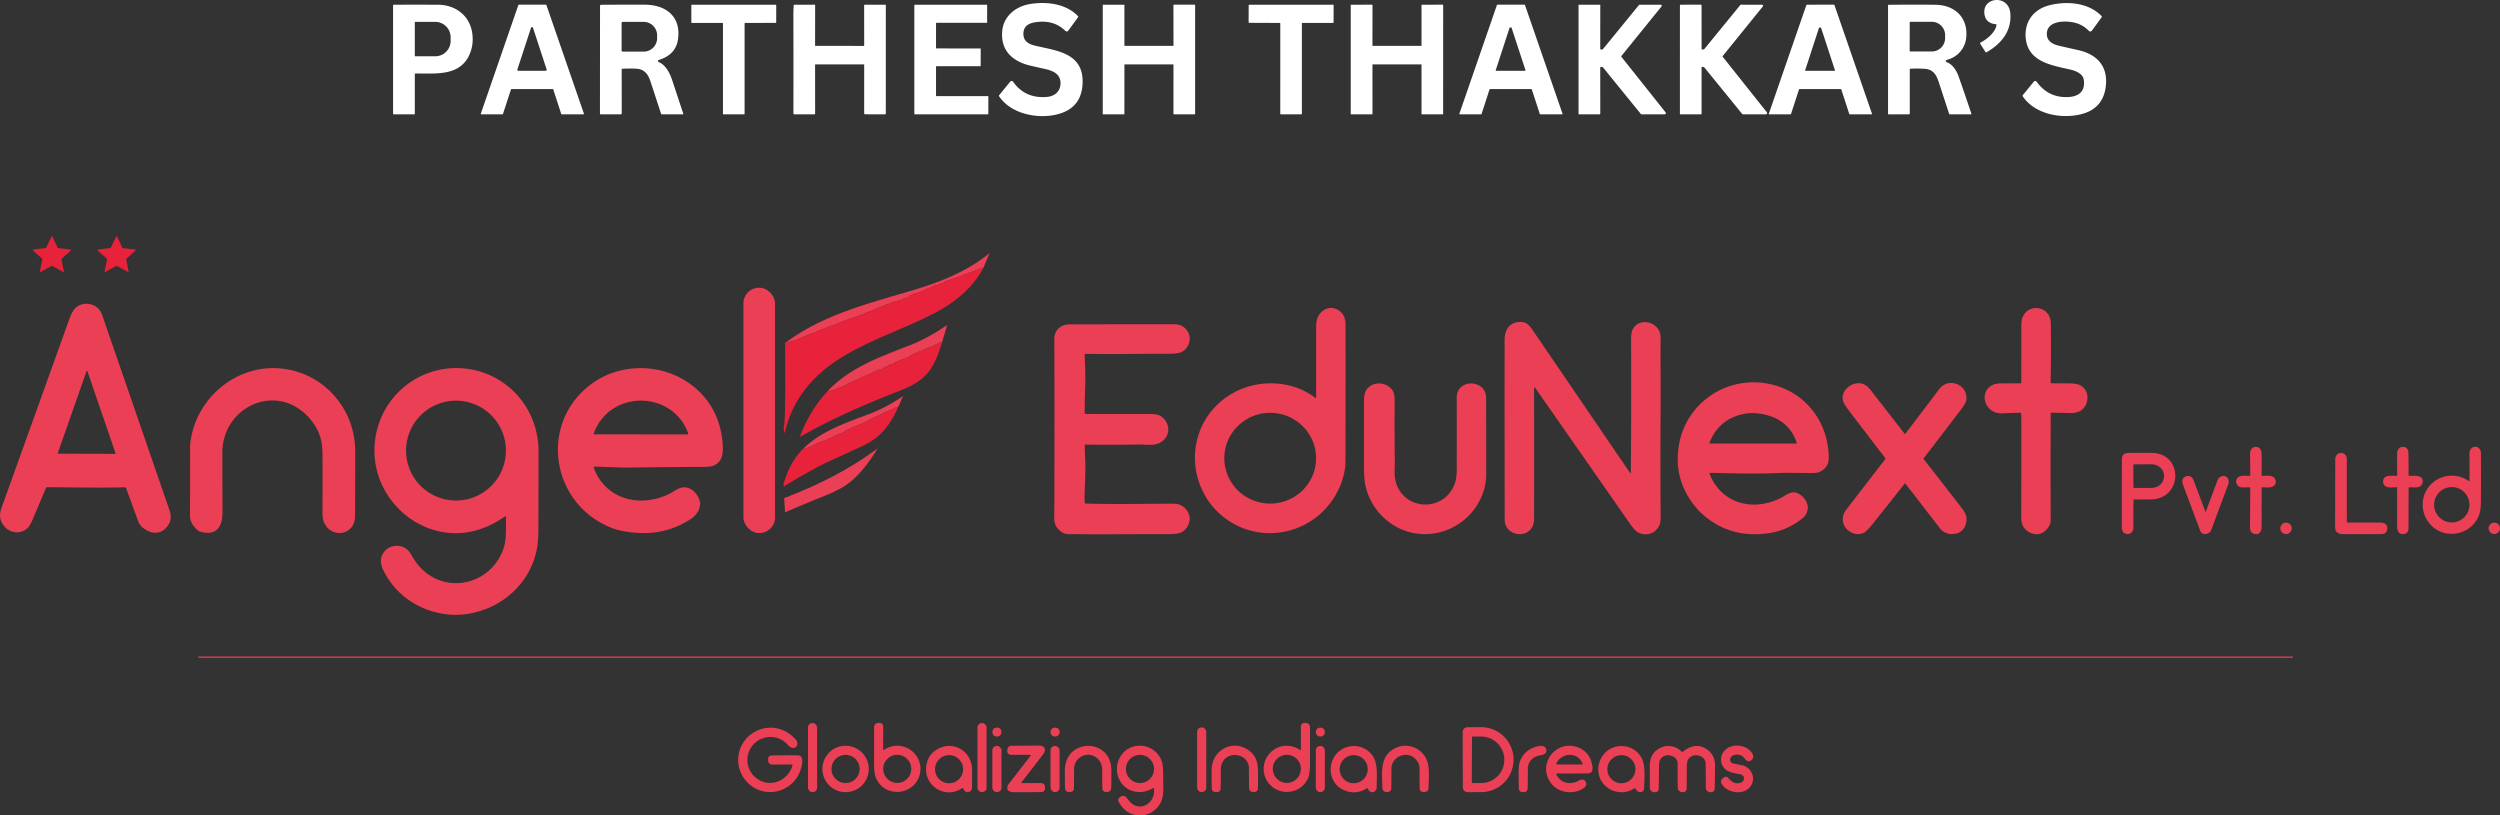 <svg xmlns="http://www.w3.org/2000/svg" width="2325.664" height="758.553" viewBox="0 0 2325.664 758.553">
  <rect x="0" y="0" width="2325.664" height="758.553" fill="#333333" stroke="none"/>
  <g id="ass_light" transform="translate(-83.366 -46.11)">
    <path id="Path_699" data-name="Path 699" d="M1940.17,68.66q-10.5-.945-10.87-11.13c-.53-14.44,22.72-16.3,24.19.88,1.43,16.57-8.38,28.5-22.1,36.31a.769.769,0,0,1-1.03-.26l-4.88-7.69a.718.718,0,0,1,.28-1.03c5.9-3.09,13.89-9.39,14.89-16.47A.473.473,0,0,0,1940.17,68.66Z" fill="#fff"/>
    <path id="Path_700" data-name="Path 700" d="M1086.19,62.22l-9.09,12.45a1.718,1.718,0,0,1-2.59.22q-9.63-9.435-23.76-8.54c-7.55.48-15.25,2.18-15.35,11.13-.08,6.76,4.69,9.64,10.64,11.07,19.25,4.65,44.42,6.34,44.45,33.2q.03,24.015-22.19,30.36c-18.21,5.21-44.21.51-55.47-16.37a.961.961,0,0,1,.05-1.13l10.27-12.54a1.681,1.681,0,0,1,2.67.09q11.145,15.72,31.18,14.15c8.02-.63,13.67-5.84,12.86-14.33-.72-7.53-7.78-10.26-14.13-11.66q-6.975-1.53-13.93-3.17c-16.2-3.82-27.54-13.69-26.15-31.66,1.12-14.52,12.71-23.7,26.85-25.79,15.01-2.22,32.58-.12,43.61,11.36A.9.9,0,0,1,1086.19,62.22Z" fill="#fff"/>
    <path id="Path_701" data-name="Path 701" d="M1967.92,82.29c-1.8-15.4,6.81-27.37,21.59-31.19,16.21-4.18,36.51-2.83,48.86,9.95a.893.893,0,0,1,.07,1.15l-9.09,12.45a1.821,1.821,0,0,1-2.79.18,27.134,27.134,0,0,0-14.79-7.96c-8.3-1.62-24.4-1.31-24.31,10.99.05,6.2,5.04,9.31,10.83,10.68q9.09,2.145,18.2,4.15c17.46,3.81,28,14.91,25.85,33.57q-2.4,20.775-22.59,26c-18.48,4.78-43.2.3-54.61-16.39a1.156,1.156,0,0,1,.06-1.37l10.18-12.43a1.671,1.671,0,0,1,2.66.09q9.69,13.575,25.75,14.25c11.15.46,20-3.43,17.99-16.42-.75-4.87-6.78-7.81-11.73-8.98C1992.78,106.93,1970.48,104.13,1967.92,82.29Z" fill="#fff"/>
    <path id="Path_702" data-name="Path 702" d="M469.24,115.01v36.97a.469.469,0,0,1-.47.47l-19.08-.01a.577.577,0,0,1-.65-.65L449.03,51a.43.43,0,0,1,.49-.49q20.475-.06,40.98,0c17.67.06,31.33,11.21,32.49,29.48a34.96,34.96,0,0,1-3.78,18.78c-9.76,18.7-32.31,15.43-49.47,15.73A.456.456,0,0,0,469.24,115.01Zm0-48.19v31.3a.354.354,0,0,0,.35.35h18.43a14.311,14.311,0,0,0,14.56-14.04V80.51a14.311,14.311,0,0,0-14.56-14.04H469.59A.354.354,0,0,0,469.24,66.82Z" fill="#fff"/>
    <path id="Path_703" data-name="Path 703" d="M558.72,129.26l-7.46,22.89a.442.442,0,0,1-.42.3H531.07a.442.442,0,0,1-.42-.58L565.58,50.78a.438.438,0,0,1,.41-.3h25.25a.439.439,0,0,1,.41.3l34.92,101.08a.437.437,0,0,1-.42.58l-20.27.01a.442.442,0,0,1-.42-.3l-7.44-22.89a.442.442,0,0,0-.42-.3H559.14A.442.442,0,0,0,558.72,129.26Zm5.97-18.59a1,1,0,0,0,.95,1.31h25.28a1,1,0,0,0,.95-1.31L579.23,72.02a1,1,0,0,0-1.9,0Z" fill="#fff"/>
    <path id="Path_704" data-name="Path 704" d="M661.69,110.62l.05,40.92a.913.913,0,0,1-.91.91l-18.6.03a.755.755,0,0,1-.75-.75l.07-99.96a1.064,1.064,0,0,1,1.2-1.21q19.7-.135,40.25-.1c19.86.04,34.01,11,31.12,32.01q-1.965,14.25-17.06,19.13-3.315,1.08-.18,2.59c5.97,2.86,9.62,9.87,11.85,16.64q5.145,15.615,10.31,31.12a.379.379,0,0,1-.36.5H699.02a.729.729,0,0,1-.69-.51q-4.935-15.165-9.95-30.38c-2.03-6.15-5.45-11.15-12.9-11.52a125.355,125.355,0,0,0-13.29.05A.476.476,0,0,0,661.69,110.62Zm-.07-43.2V93.18a.96.96,0,0,0,.96.96h19.27a12.55,12.55,0,0,0,12.81-12.27V78.73a12.55,12.55,0,0,0-12.81-12.27H662.58A.96.96,0,0,0,661.62,67.42Z" fill="#fff"/>
    <path id="Path_705" data-name="Path 705" d="M755.45,67.45l-28.51-.02a.448.448,0,0,1-.45-.45l.01-16.03a.448.448,0,0,1,.45-.45l78.07-.01a.448.448,0,0,1,.45.45l-.02,16a.448.448,0,0,1-.45.45l-28.51.06a.448.448,0,0,0-.45.45l-.01,84.09a.448.448,0,0,1-.45.45l-19.23.01a.448.448,0,0,1-.45-.45V67.9A.448.448,0,0,0,755.45,67.45Z" fill="#fff"/>
    <path id="Path_706" data-name="Path 706" d="M886.77,105.99l-44.73.03a.425.425,0,0,0-.42.43l.02,45.33a.59.59,0,0,1-.67.67l-18.7.02a.824.824,0,0,1-.82-.82q.09-45.135-.03-90.4c-.01-3.41.09-6.81.31-10.22a.488.488,0,0,1,.54-.5l18.92-.05a.467.467,0,0,1,.47.46l-.05,37.46a.4.4,0,0,0,.41.4l44.97.01a.3.3,0,0,0,.3-.3L887.25,51a.5.5,0,0,1,.5-.5H906.8a.615.615,0,0,1,.62.61l-.03,100.68a.672.672,0,0,1-.68.67l-18.53-.02a.915.915,0,0,1-.91-.92l.02-45A.464.464,0,0,0,886.77,105.99Z" fill="#fff"/>
    <path id="Path_707" data-name="Path 707" d="M954.12,108.16v26.89a.465.465,0,0,0,.46.46l47.77.03a.465.465,0,0,1,.46.46l-.03,16.02a.465.465,0,0,1-.46.46l-67.92-.03a.465.465,0,0,1-.46-.46V50.96a.465.465,0,0,1,.46-.46l66.82-.01a.465.465,0,0,1,.46.46l-.01,15.93a.465.465,0,0,1-.46.46l-46.62-.03a.465.465,0,0,0-.46.46l-.01,22.93a.465.465,0,0,0,.46.46l40.65.03a.465.465,0,0,1,.46.46l-.05,15.61a.465.465,0,0,1-.46.46l-40.6-.02A.465.465,0,0,0,954.12,108.16Z" fill="#fff"/>
    <path id="Path_708" data-name="Path 708" d="M1174.59,106l-44.8.02a.423.423,0,0,0-.42.42l-.02,45.58a.422.422,0,0,1-.42.42l-19.28.01a.423.423,0,0,1-.42-.42V50.91a.423.423,0,0,1,.42-.42h19.29a.423.423,0,0,1,.42.42V88.38a.423.423,0,0,0,.42.42h44.83a.423.423,0,0,0,.42-.42l-.06-37.48a.423.423,0,0,1,.42-.42h19.34a.423.423,0,0,1,.42.42V152.03a.423.423,0,0,1-.42.42l-19.31-.01a.423.423,0,0,1-.42-.42l.01-45.6A.423.423,0,0,0,1174.59,106Z" fill="#fff"/>
    <path id="Path_709" data-name="Path 709" d="M1294.47,67.99l.01,83.91a.555.555,0,0,1-.55.55l-19.02.01a.555.555,0,0,1-.55-.55l.02-83.91a.542.542,0,0,0-.55-.55l-28.38-.12a.555.555,0,0,1-.55-.55l.07-15.71a.542.542,0,0,1,.55-.55l77.91-.04a.555.555,0,0,1,.55.55l-.03,15.85a.555.555,0,0,1-.55.55l-28.38.01A.555.555,0,0,0,1294.47,67.99Z" fill="#fff"/>
    <path id="Path_710" data-name="Path 710" d="M1405.42,106.02l-44.97-.02a.333.333,0,0,0-.33.33l.01,45.78a.333.333,0,0,1-.33.33l-19.56.01a.333.333,0,0,1-.33-.33V50.82a.333.333,0,0,1,.33-.33l19.57-.01a.333.333,0,0,1,.33.33l-.03,37.66a.333.333,0,0,0,.33.33h44.98a.333.333,0,0,0,.33-.33V50.82a.333.333,0,0,1,.33-.33l19.48-.01a.333.333,0,0,1,.33.33l-.02,101.3a.333.333,0,0,1-.33.33l-19.46.02a.333.333,0,0,1-.33-.33V106.35A.333.333,0,0,0,1405.42,106.02Z" fill="#fff"/>
    <path id="Path_711" data-name="Path 711" d="M1507.99,128.96l-38.59-.01a.363.363,0,0,0-.34.25l-7.47,23a.363.363,0,0,1-.34.25l-19.96-.01a.363.363,0,0,1-.34-.48l34.98-101.24a.358.358,0,0,1,.34-.24l25.35-.01a.358.358,0,0,1,.34.24l34.99,101.25a.365.365,0,0,1-.35.48l-20.44.01a.363.363,0,0,1-.34-.25l-7.49-22.99A.363.363,0,0,0,1507.99,128.96Zm-5.82-16.98a.349.349,0,0,0,.33-.46l-13-39.67a.347.347,0,0,0-.37-.24l-1.18.13a.331.331,0,0,0-.3.24l-12.9,39.55a.349.349,0,0,0,.33.46Z" fill="#fff"/>
    <path id="Path_712" data-name="Path 712" d="M1572.02,109.01l.02,42.75a.674.674,0,0,1-.68.68l-19.09.01a.427.427,0,0,1-.43-.43V50.72a.226.226,0,0,1,.23-.23h19.64a.3.3,0,0,1,.34.34l-.04,40.64a.563.563,0,0,0,.4.58,1.812,1.812,0,0,0,2.24-.4q16.68-20.415,33.17-40.61a1.485,1.485,0,0,1,1.16-.55h19.21a1.017,1.017,0,0,1,.79,1.66l-37.2,45.95a.754.754,0,0,0,0,.96l41.06,51.63a1.083,1.083,0,0,1-.85,1.76h-21.48a.954.954,0,0,1-.74-.35q-17.415-21.405-34.89-42.89a2.155,2.155,0,0,0-2.39-.77A.512.512,0,0,0,1572.02,109.01Z" fill="#fff"/>
    <path id="Path_713" data-name="Path 713" d="M1666.51,92.04a2.327,2.327,0,0,0,2.88-.97q16.425-20.115,32.72-40.06a1.418,1.418,0,0,1,1.12-.53l19.21.01a1.024,1.024,0,0,1,.79,1.67l-37.14,45.89a.857.857,0,0,0,0,1.07l40.94,51.46a1.154,1.154,0,0,1-.9,1.87l-21.28-.01a1.134,1.134,0,0,1-.89-.42q-17.265-21.255-34.69-42.66a2.11,2.11,0,0,0-2.47-.92.58.58,0,0,0-.51.63v42.76a.544.544,0,0,1-.62.61l-18.88.01a.583.583,0,0,1-.66-.66l.01-100.74a.5.5,0,0,1,.56-.56l19.05-.02a.525.525,0,0,1,.52.53l.03,40.74A.3.3,0,0,0,1666.51,92.04Z" fill="#fff"/>
    <path id="Path_714" data-name="Path 714" d="M1795.83,128.96h-38.49a.411.411,0,0,0-.4.29l-7.46,22.91a.411.411,0,0,1-.4.29h-19.83a.423.423,0,0,1-.4-.56l34.94-101.12a.421.421,0,0,1,.4-.28l25.27-.02a.421.421,0,0,1,.4.28l34.94,101.13a.423.423,0,0,1-.4.56l-20.3.02a.411.411,0,0,1-.4-.29l-7.48-22.92A.408.408,0,0,0,1795.83,128.96Zm-5.47-17.45q-6.33-19.515-12.76-38.99a1.225,1.225,0,0,0-.55-.74,1.312,1.312,0,0,0-.96-.09.847.847,0,0,0-.66.59l-12.78,39.21a.379.379,0,0,0,.36.5l27.01-.02A.351.351,0,0,0,1790.36,111.51Z" fill="#fff"/>
    <path id="Path_715" data-name="Path 715" d="M1859.95,110.71l.01,41.07a.666.666,0,0,1-.66.66l-19.07.02a.424.424,0,0,1-.48-.48V51.03a.4.4,0,0,1,.45-.46q28.83-.27,44.01,0c18.33.33,30.33,12.64,28.21,31.12a23.517,23.517,0,0,1-16.89,19.78q-4.14,1.245-.2,2.95c4.99,2.16,8.33,7.81,10.28,13.38q5.94,16.935,11.7,34.21a.329.329,0,0,1-.31.44h-19.74a.75.75,0,0,1-.71-.52q-4.785-14.685-9.63-29.42c-2.05-6.23-4.82-11.53-12.17-12.29a94.079,94.079,0,0,0-14.21-.14A.558.558,0,0,0,1859.95,110.71Zm-.04-43.7-.04,26.3a.649.649,0,0,0,.65.65l19.63.04a12.4,12.4,0,0,0,12.68-12.1V78.54a12.4,12.4,0,0,0-12.64-12.14l-19.63-.04A.655.655,0,0,0,1859.91,67.01Z" fill="#fff"/>
    <path id="Path_716" data-name="Path 716" d="M182.86,286.89,174.12,279a.4.4,0,0,1,.22-.69l11.8-1.49a.376.376,0,0,0,.31-.23l5.07-10.58a.406.406,0,0,1,.73.01l4.96,10.6a.4.4,0,0,0,.31.23l11.8,1.45a.407.407,0,0,1,.22.7l-8.69,7.93a.394.394,0,0,0-.13.37l2.29,11.38a.394.394,0,0,1-.58.43L192,293.48a.424.424,0,0,0-.38,0l-10.41,5.67a.406.406,0,0,1-.59-.43l2.36-11.46A.374.374,0,0,0,182.86,286.89Z" fill="#e7223a"/>
    <path id="Path_717" data-name="Path 717" d="M122.68,286.9l-8.74-7.88a.394.394,0,0,1,.21-.69l11.83-1.53a.376.376,0,0,0,.31-.23l5.02-10.54a.4.4,0,0,1,.72,0l4.99,10.6a.4.4,0,0,0,.31.23l11.81,1.44a.409.409,0,0,1,.22.7l-8.72,7.94a.394.394,0,0,0-.13.37l2.31,11.43a.4.4,0,0,1-.58.43l-10.39-5.7a.4.4,0,0,0-.38-.01l-10.46,5.69a.4.4,0,0,1-.58-.43l2.37-11.45A.374.374,0,0,0,122.68,286.9Z" fill="#e7223a"/>
    <path id="Path_718" data-name="Path 718" d="M998.4,294.9q-8.325,2.955-15.85,6a9.764,9.764,0,0,0-2.44.83,18.842,18.842,0,0,1-4.82,2.02c-2.3.65-3.95,1.17-4.96,1.58-2.95,1.17-6.49,1.88-7.93,3.03a6.661,6.661,0,0,1-.82.57,4.916,4.916,0,0,1-2.31.71,1.709,1.709,0,0,0-.96.35,6.039,6.039,0,0,1-2.79,1.19,5.059,5.059,0,0,0-.87.23,12.77,12.77,0,0,1-2.44.65,2.16,2.16,0,0,0-.79.3,19.628,19.628,0,0,1-5.87,2.44c-1.25.29-1.98,1.46-3.34,1.84a40.822,40.822,0,0,0-5.08,1.8,18.825,18.825,0,0,1-2.91.83,7.853,7.853,0,0,0-2.93,1.37,1.194,1.194,0,0,1-.79.24,1.26,1.26,0,0,0-1.45.92.938.938,0,0,1-.67.69l-4.39,1.35a.5.5,0,0,0-.38.44.425.425,0,0,1-.35.39q-5.385,1.365-10.66,3.06a14.378,14.378,0,0,0-1.63.69c-1.29.63-3.05,1.01-4.19,1.5-2.53,1.11-5.11,2.11-7.73,3.02a2.191,2.191,0,0,0-.77.47,2.122,2.122,0,0,1-.77.5q-2.79.93-5.46,2.1a4.453,4.453,0,0,1-1.33.3c-1.17.12-2.2,1.1-2.99,1.41-2.31.94-4.66,1.82-7.03,2.63a16.3,16.3,0,0,0-1.82.81c-1.53.74-3.46.84-4.77,1.36q-9.24,3.675-18.56,7.15-6.18,2.31-12.23,4.94c-.98.43-2.21.88-3.7,1.37-3.11,1.01-6.41,2.58-9.15,3.62s-5.29,2.41-8.09,3.21q-3.465.99-6.9,2.13a.485.485,0,0,0-.36.5v.35a.529.529,0,0,1-.61.61,1.054,1.054,0,0,1-.75-.45v-.74c35.12-26.54,78.34-36.96,119.74-49.38,25.43-7.63,49.58-17.42,69.55-33.59q.945-.765.48.36Z" fill="#ea3f54"/>
    <path id="Path_719" data-name="Path 719" d="M998.4,294.9c-10.1,19.28-26.88,32.7-45.73,42.52-49.59,25.84-111.76,37.78-134.82,96.61a84.849,84.849,0,0,0-4.34,14.99,8.594,8.594,0,0,1-.94-5.52c.43-2.98.64-4.5.65-4.56.85-20.35.56-41.53.54-72.99a1.054,1.054,0,0,0,.75.45.529.529,0,0,0,.61-.61v-.35a.485.485,0,0,1,.36-.5q3.435-1.14,6.9-2.13c2.8-.8,5.34-2.17,8.09-3.21s6.04-2.61,9.15-3.62c1.49-.49,2.72-.94,3.7-1.37q6.045-2.625,12.23-4.94,9.315-3.465,18.56-7.15c1.31-.52,3.24-.62,4.77-1.36a16.3,16.3,0,0,1,1.82-.81c2.37-.81,4.72-1.69,7.03-2.63.79-.31,1.82-1.29,2.99-1.41a4.453,4.453,0,0,0,1.33-.3q2.67-1.17,5.46-2.1a2.122,2.122,0,0,0,.77-.5,2.191,2.191,0,0,1,.77-.47c2.62-.91,5.2-1.91,7.73-3.02,1.14-.49,2.9-.87,4.19-1.5a14.378,14.378,0,0,1,1.63-.69q5.28-1.7,10.66-3.06a.425.425,0,0,0,.35-.39.5.5,0,0,1,.38-.44l4.39-1.35a.938.938,0,0,0,.67-.69,1.26,1.26,0,0,1,1.45-.92,1.194,1.194,0,0,0,.79-.24,7.853,7.853,0,0,1,2.93-1.37,18.825,18.825,0,0,0,2.91-.83,40.822,40.822,0,0,1,5.08-1.8c1.36-.38,2.09-1.55,3.34-1.84a19.628,19.628,0,0,0,5.87-2.44,2.16,2.16,0,0,1,.79-.3,12.77,12.77,0,0,0,2.44-.65,5.059,5.059,0,0,1,.87-.23,6.039,6.039,0,0,0,2.79-1.19,1.709,1.709,0,0,1,.96-.35,4.916,4.916,0,0,0,2.31-.71,6.661,6.661,0,0,0,.82-.57c1.44-1.15,4.98-1.86,7.93-3.03,1.01-.41,2.66-.93,4.96-1.58a18.842,18.842,0,0,0,4.82-2.02,9.764,9.764,0,0,1,2.44-.83Q990.08,297.855,998.4,294.9Z" fill="#e7223a"/>
    <rect id="Rectangle_12983" data-name="Rectangle 12983" width="29.42" height="228.16" rx="14.42" transform="translate(774.94 313.79)" fill="#ea3f54"/>
    <path id="Path_724" data-name="Path 724" d="M240.8,533.09q-3.72,6.7-10.05,8.33a14.6,14.6,0,0,1-6.98-.25q-9.42-3.375-11.98-10.46-5.475-15.12-11.17-30.57a1.082,1.082,0,0,0-1.07-.72c-24.08.61-48.26.03-72.3-.1a1.184,1.184,0,0,0-1.11.73q-6.225,14.64-12.36,29.27-2.535,6.06-4.8,8.08c-8.5,7.59-20.5,3.43-24.49-6.39-2.3-5.67-.72-9.65,1.6-16.11q30.735-85.515,61.44-171.07,2.745-7.62,5.31-10.42c7.24-7.9,21.57-5.77,25.44,5.42q31.515,91.215,62.93,182.46A15.473,15.473,0,0,1,240.8,533.09ZM137.1,467.7a.325.325,0,0,0,.31.44l53.18.19a.328.328,0,0,0,.31-.44l-26.32-76.71a.33.33,0,0,0-.62,0Z" fill="#ea3f54"/>
    <path id="Path_725" data-name="Path 725" d="M1331.16,495.45c-19.15,50.45-83.46,63.23-119.53,22.14-28.25-34.29-19.96-85.26,20.2-106.62,23.27-12.38,53.99-11.06,75.23,5.34a.4.4,0,0,0,.64-.31q.045-32.61.02-65.36c-.01-3.98.44-7.01,1.33-9.08,3.5-8.09,12.78-12,20.42-6.21q5.625,4.275,5.63,12.65.09,64.245-.09,128.5Q1334.995,483.91,1331.16,495.45Zm-23.52-22.41c.37-23.3-18.43-42.49-42-42.865s-42.96,18.225-43.32,41.525,18.43,42.49,42,42.865S1307.28,496.34,1307.64,473.04Z" fill="#ea3f54"/>
    <path id="Path_726" data-name="Path 726" d="M1963.5,430.47a.4.4,0,0,0-.41-.39q-8.2.135-16.33.53-9.66.465-14.48-6.49c-5.35-7.72-2.37-17.86,6.76-20.67a30.759,30.759,0,0,1,8-.7q8.025,0,15.95-.07a.726.726,0,0,0,.72-.73q-.015-26.115-.01-52.08c-.01-3.97.44-6.99,1.35-9.04,5.85-13.23,25.96-9.78,26.14,5.92q.315,27.495-.2,54.79a1.112,1.112,0,0,0,1.11,1.13q8,.03,15.76.08,7.065.045,10.23,1.55c7.02,3.31,8.89,11.58,5.65,18.3q-3.945,8.145-14.68,7.78-8.58-.285-17.27-.3a.713.713,0,0,0-.71.71q-.225,49.59-.01,99.21.015,4.14-3.5,8.35c-3.97,4.77-9.48,5.88-15.21,3.45q-8.73-3.7-8.71-14.3.1-44.625.08-89.25C1963.73,435.62,1963.65,433.02,1963.5,430.47Z" fill="#ea3f54"/>
    <path id="Path_729" data-name="Path 729" d="M1600.21,486.31a.181.181,0,0,0,.27-.16q.525-62.19.22-124.28-.03-5.82,1.17-8.57c5.74-13.15,26.41-7.93,26.29,6.7-.18,22.16.16,44.33.01,66.49q-.345,49.71.03,99.42.045,5.685-.86,8.07c-3.35,8.84-13.34,11.75-21.04,6.79q-2.58-1.665-6.62-7.45Q1555.5,470,1511.48,406.9c-.69-.98-1.03-.87-1.03.33q.135,60.45.01,121.77c-.04,19.42-27.28,17.72-27.32.5q-.18-83.505-.1-167c.01-9.06,4.02-16.36,13.91-16.88,5.99-.32,8.67,2.41,12.08,7.4q45.27,66.345,90.51,132.69A1.935,1.935,0,0,0,1600.21,486.31Z" fill="#ea3f54"/>
    <path id="Path_730" data-name="Path 730" d="M1190.16,361.46q-1.035,9.18-7.97,12.29-3.39,1.515-13.1,1.48c-24.63-.1-49.28.56-73.91.07l-1.94-.04a.723.723,0,0,0-.84.85q.345,8.115.55,16.1c.32,12.25-.69,25.52-.5,38.29a.7.7,0,0,0,.7.68q30.06.135,60.26.06c6.26-.02,10.19,1,13.81,5.79,6.82,9.03,1.28,20.77-9.72,22.57-4.32.71-11.48-.05-16.34.04q-24.105.435-48.1.03a.573.573,0,0,0-.59.59q.135,6.42.4,12.83c.49,11.61-.27,23.12-.57,34.66a42.64,42.64,0,0,0,.27,6.16.584.584,0,0,0,.62.58c25.6.92,51.5.23,77.12.19,6.89-.01,10.58-.28,15.09,3.91a14.146,14.146,0,0,1,4.75,10.55q-1.275,9.135-8.04,12.3-3.345,1.56-12.44,1.56-29.16-.015-58.33.15c-10.6.07-22.88-.2-34.34-.13a12.43,12.43,0,0,1-6.25-2.15q-6.66-4.605-6.63-12.12.375-103.71,0-167c-.05-8.41,5.95-13.89,14.13-13.91q49.005-.075,98-.1A13.782,13.782,0,0,1,1190.16,361.46Z" fill="#ea3f54"/>
    <path id="Path_731" data-name="Path 731" d="M959.88,363.96A24.3,24.3,0,0,1,956,365.5a1.946,1.946,0,0,0-.64.49,1.357,1.357,0,0,1-.84.42,4.05,4.05,0,0,0-2.42,1.17,1.674,1.674,0,0,1-.77.45c-4.23,1.09-8.94,3.57-11.77,4.74q-4.32,1.8-8.58,3.72a1.6,1.6,0,0,0-.59.45c-1.07,1.27-2.08,1.23-3.45,1.99a1.489,1.489,0,0,1-.9.19,1.122,1.122,0,0,0-.95.41,1.4,1.4,0,0,1-.44.29,33.389,33.389,0,0,0-4.56,1.62c-1.03.56-2.08,1.07-3.16,1.53-1.43.62-2.6,1.98-4.7,2.01a1.743,1.743,0,0,0-.97.28,40.193,40.193,0,0,1-7.24,3.56.1.1,0,0,0-.04.15.289.289,0,0,1,.04.25.1.1,0,0,1-.07.08,31.866,31.866,0,0,0-9.35,3.79c-2.28,1.39-5.11,2.05-7.1,2.96q-5.475,2.505-10.91,5.11c-1.18.56-3.16.98-4.38,1.83a16.979,16.979,0,0,1-2.95,1.77q-3.78,1.44-7.51,2.99a1.509,1.509,0,0,0-.46.27,2.074,2.074,0,0,1-.38.33l-8.37,2.48c20.53-22.45,48.5-32.29,75.96-43.03a165.152,165.152,0,0,0,35.26-18.96c.53-.37.7-.25.51.37Z" fill="#ea3f54"/>
    <path id="Path_733" data-name="Path 733" d="M959.88,363.96q-4.455,15.81-10.44,24.95c-7.2,11.03-17.76,16.3-29.62,20.92-31.59,12.32-62.05,25.62-91.55,42.27-.57.32-.74.17-.51-.44,5.5-14.57,13.93-29.35,24.78-40.83l8.37-2.48a2.074,2.074,0,0,0,.38-.33,1.509,1.509,0,0,1,.46-.27q3.735-1.545,7.51-2.99a16.979,16.979,0,0,0,2.95-1.77c1.22-.85,3.2-1.27,4.38-1.83q5.445-2.6,10.91-5.11c1.99-.91,4.82-1.57,7.1-2.96a31.866,31.866,0,0,1,9.35-3.79.1.1,0,0,0,.07-.08.289.289,0,0,0-.04-.25.1.1,0,0,1,.04-.15,40.193,40.193,0,0,0,7.24-3.56,1.743,1.743,0,0,1,.97-.28c2.1-.03,3.27-1.39,4.7-2.01,1.08-.46,2.13-.97,3.16-1.53a33.389,33.389,0,0,1,4.56-1.62,1.4,1.4,0,0,0,.44-.29,1.122,1.122,0,0,1,.95-.41,1.489,1.489,0,0,0,.9-.19c1.37-.76,2.38-.72,3.45-1.99a1.6,1.6,0,0,1,.59-.45q4.26-1.92,8.58-3.72c2.83-1.17,7.54-3.65,11.77-4.74a1.674,1.674,0,0,0,.77-.45,4.05,4.05,0,0,1,2.42-1.17,1.357,1.357,0,0,0,.84-.42,1.946,1.946,0,0,1,.64-.49A24.3,24.3,0,0,0,959.88,363.96Z" fill="#e7223a"/>
    <path id="Path_737" data-name="Path 737" d="M371.14,435.04c-30.21-34.15-81.02-10.86-80.95,32.46q.045,26.625.18,53.24.045,8-1.35,11.87-4.575,12.8-20.51,7.76-8.475-6.5-8.42-14.86.165-32.265.12-64.51a52.04,52.04,0,0,1,1.16-8.72c7.26-37.3,41.6-65.62,79.71-63.64,41.43,2.15,72.69,36.17,72.74,77.36q.045,30.375-.2,60.75c-.13,17.35-22.33,20.99-28.97,4.97-.89-2.14-1.33-5.35-1.3-9.62q.165-26.37,0-52.71-.045-9.45-1.46-14.64A48.172,48.172,0,0,0,371.14,435.04Z" fill="#ea3f54"/>
    <path id="Path_738" data-name="Path 738" d="M584.32,477.78q-.015,28.005-.06,55.97-.015,14-.93,19.95c-5.23,34.5-33.35,59.8-67.84,63.9q-17.265,2.055-35.39-4.57-23.895-9.375-36.8-30.34c-5.06-8.23-8.68-16.19-1.92-23.99,6.15-7.11,18.68-6.32,23.57,1.84q4.185,6.96,6.05,9.42c21.87,28.85,64.18,23.01,78.99-9.09,5.24-11.33,3.84-22.09,4.08-34.08a.454.454,0,0,0-.71-.39q-4.8,3.24-9.57,5.9c-60.24,33.7-128.03-24.98-108.77-89.56a75.963,75.963,0,0,1,83.48-53.48c36.61,5.1,63.97,35.44,65.76,72.73Q584.425,465.38,584.32,477.78Zm-30.31-12.5a46.45,46.45,0,1,0-46.45,46.45A46.455,46.455,0,0,0,554.01,465.28Z" fill="#ea3f54"/>
    <path id="Path_739" data-name="Path 739" d="M734.69,513.6q.015,9.705-8.88,15.44A77.782,77.782,0,0,1,682.75,542q-17.64-.03-30.67-4.89c-55.83-22.06-67.79-96.15-19.67-132.97,27.54-21.08,67.52-20.71,95.12.73,16.9,13.14,26.42,31.82,28.04,53.38.62,8.33.61,17.06-8.25,20.91q-2.91,1.26-9.42,1.29-34.635.135-69.27.62c-10.18.15-21.64-.79-32.53-.77a.33.33,0,0,0-.32.25,1.592,1.592,0,0,0,.05.94c10.86,29.43,43.19,37.19,69.86,24.19,3.41-1.67,8.35-5.48,12.42-6.07C726.45,498.4,733.14,506.01,734.69,513.6Zm-97.52-67.91a20.048,20.048,0,0,0-1.39,3.82c-.1.43.07.65.51.65l86.17.05c.95,0,1.27-.45.94-1.35C709.37,410.46,654.38,408.28,637.17,445.69Z" fill="#ea3f54"/>
    <path id="Path_741" data-name="Path 741" d="M1765.1,517.17a13.034,13.034,0,0,1-4.87,11.01,64.027,64.027,0,0,1-33.26,14.17q-37.095,4.7-62.93-20.81-24.705-26.595-18.81-61.54c6.07-35.98,38.9-60.97,75.27-57.98,37.97,3.13,64.43,33.73,64.08,71.23-.06,5.49-3.94,10.06-8.82,11.99q-2.655,1.05-8.18.96-22.455-.39-29.96-.05c-20.02.89-40.09.35-60.12-.12q-1.755-.045-3.33.06a.563.563,0,0,0-.49.77c10.99,27.92,40.57,35.42,66.03,22.57,6.18-3.11,10.6-7.99,17.84-3.47A16.307,16.307,0,0,1,1765.1,517.17Zm-38.02-84.86q-11.565-3.06-21.17-1.18-23.22,4.53-32.13,26.47c-.3.73-.05,1.1.74,1.1l79.71.03c.55,0,.73-.26.56-.78Q1747.965,437.835,1727.08,432.31Z" fill="#ea3f54"/>
    <path id="Path_742" data-name="Path 742" d="M1904.25,542.21a19.935,19.935,0,0,1-7.79.59q-5.565-1.53-7.82-4.45-16.365-21.135-32.58-42.13c-.34-.45-.68-.45-1.03-.01q-14.64,18.57-29.44,37.15-5.5,6.9-8.47,8.39c-7.75,3.89-18.2-1.94-19.34-10.76a14.077,14.077,0,0,1,3.07-10.67q18-23.505,36.18-46.88a1.081,1.081,0,0,0,.01-1.33q-16.755-21.78-33.52-43.79-4.665-6.135-5.5-8.83c-3.5-11.5,11.79-21.52,21.58-14.59a29.6,29.6,0,0,1,5.05,5.46q15.2,19.53,30.32,38.98c.37.47.74.47,1.11-.01q15.405-20.235,30.84-40.67,6.03-7.98,15.07-5.82c7.54,1.79,12.43,9.49,10.12,16.93-.48,1.55-1.92,3.9-4.32,7.07q-17.37,22.935-34.98,45.7a.42.42,0,0,0,0,.52q17.19,22.08,34.41,44.2c4.52,5.81,6.95,9.85,4.79,16.74A12.459,12.459,0,0,1,1904.25,542.21Z" fill="#ea3f54"/>
    <path id="Path_743" data-name="Path 743" d="M1463.67,502.61c-14.23,43.53-69.75,55.12-98.99,18.64a59.145,59.145,0,0,1-11-22.97q-1.425-6.135-1.43-18.68-.015-30.06-.02-60.13.015-6.315,1.44-9.24c3.91-8,14.9-9.71,21.92-4.29,4.76,3.67,5.23,7.55,5.19,13.84q-.2,28.035.14,56.06c.05,4.22-.49,10.62.12,14.66,4.73,31.34,47.06,33.7,56.12,3.95a45.005,45.005,0,0,0,1.35-12.52q.015-32.985.01-65.93c0-18,27.27-17.21,27.32.25q.105,35.745.09,71.49A56.206,56.206,0,0,1,1463.67,502.61Z" fill="#ea3f54"/>
    <path id="Path_745" data-name="Path 745" d="M919.15,424.26a7.474,7.474,0,0,1-3.53,1.28.984.984,0,0,0-.74.47.968.968,0,0,1-.38.38q-4.875,1.935-9.58,4.2c-2.19,1.05-4.39,2.07-6.62,3.05-1.73.75-3.88,1.86-6.46,3.31a61.235,61.235,0,0,1-9.84,4.42c-1.02.36-1.77,1.04-2.76,1.34a31.6,31.6,0,0,0-6.55,2.8,8.969,8.969,0,0,1-1.23.5c-1.13.38-1.78,1.37-2.68,1.8a34.073,34.073,0,0,1-4.01,1.64,1.3,1.3,0,0,0-.63.42,1.549,1.549,0,0,1-1.02.53c-2.49.22-3.19,1.44-5.16,2.3-2.33,1.03-4.67,2.03-7.02,3.02-2.81,1.17-7.92,2.68-11.66,4.9a18.4,18.4,0,0,1-4.28,1.97q-2.235.63-4.62,1.14c16.53-16.47,39.69-24.2,60.98-32.26a145.467,145.467,0,0,0,31.63-16.65c.37-.25.47-.17.28.24Z" fill="#ea3f54"/>
    <path id="Path_751" data-name="Path 751" d="M919.15,424.26c-7.01,16.09-16.15,28.49-32.13,36.08q-14.085,6.69-28.32,13.05-19.035,8.52-46.24,25.35l-.23-2.1c3.46-12.43,9.21-24.08,18.15-32.91q2.385-.51,4.62-1.14a18.4,18.4,0,0,0,4.28-1.97c3.74-2.22,8.85-3.73,11.66-4.9,2.35-.99,4.69-1.99,7.02-3.02,1.97-.86,2.67-2.08,5.16-2.3a1.549,1.549,0,0,0,1.02-.53,1.3,1.3,0,0,1,.63-.42,34.073,34.073,0,0,0,4.01-1.64c.9-.43,1.55-1.42,2.68-1.8a8.969,8.969,0,0,0,1.23-.5,31.6,31.6,0,0,1,6.55-2.8c.99-.3,1.74-.98,2.76-1.34a61.235,61.235,0,0,0,9.84-4.42c2.58-1.45,4.73-2.56,6.46-3.31,2.23-.98,4.43-2,6.62-3.05q4.71-2.265,9.58-4.2a.968.968,0,0,0,.38-.38.984.984,0,0,1,.74-.47A7.474,7.474,0,0,0,919.15,424.26Z" fill="#e7223a"/>
    <path id="Path_755" data-name="Path 755" d="M2176.7,488.01q-.075-9.825-.18-20.01c-.1-7.86,10.6-8.81,10.74.3q.15,9.99-.05,19.69a.819.819,0,0,0,.86.84c4.32-.21,11.29-1.33,12.3,4.62a4.582,4.582,0,0,1-1.68,4.62c-2.44,1.97-7.23,1.58-10.3,1.28a1.015,1.015,0,0,0-1.11,1.01q.03,17.6,0,35.47c-.01,4.36-1.84,8.17-6.79,6.91q-4.08-1.035-4.04-5.99.135-18.375.24-36.55a.785.785,0,0,0-.83-.8c-2.49.13-4.94.14-7.37.04-4.76-.2-6.86-6.99-2.67-9.7,2.32-1.5,7.12-1.02,10.14-.99A.726.726,0,0,0,2176.7,488.01Z" fill="#ea3f54"/>
    <path id="Path_756" data-name="Path 756" d="M2324.04,500.04q-.105,18.48-.1,36.96,0,6.015-5.44,5.94c-4.57-.05-5.16-3.98-5.16-7.92q-.03-17.52-.04-34.92a.789.789,0,0,0-.86-.78c-3.36.29-8.9,1.04-11.08-1.99-1.69-2.35-1.43-5.94,1.1-7.56,2.37-1.51,7.11-1.06,10.18-.99a.744.744,0,0,0,.77-.76q-.165-10-.09-20.01c.07-8.06,10.32-8.13,10.5-1.01q.255,10.65.14,21.02a.773.773,0,0,0,.8.78c4.37-.16,13.92-1.06,12.2,6.48-1.28,5.61-7.91,3.97-12.39,4.2A.507.507,0,0,0,2324.04,500.04Z" fill="#ea3f54"/>
    <path id="Path_757" data-name="Path 757" d="M2380.67,493.23q.06-12.315-.03-24.98c-.05-8.68,10.64-8.78,10.66-.25q.045,21.705,0,43.41-.015,8.76-1.46,13.01c-6.61,19.62-32.78,24.85-46.28,8.83-10.86-12.89-7.75-32.68,7.12-41.09a27.307,27.307,0,0,1,29.27,1.44C2380.43,493.94,2380.67,493.82,2380.67,493.23Zm-.06,22.43a16.43,16.43,0,1,0-16.43,16.43A16.435,16.435,0,0,0,2380.61,515.66Z" fill="#ea3f54"/>
    <path id="Path_759" data-name="Path 759" d="M813.66,522.71l-.81-13.34c.61-.17,1.49-.47,2.64-.92,29.8-11.55,58.3-25.86,83.9-44.98.35-.26.41-.21.18.16-8.49,13.77-18.91,27.91-32.86,36.08a127.856,127.856,0,0,1-16.48,7.76Q831.87,514.835,813.66,522.71Z" fill="#ea3f54"/>
    <path id="Path_760" data-name="Path 760" d="M2068.1,511.34q-.3,18.825-.08,25.16c.3,8.49-10.74,8.44-10.76.75q-.075-32,.04-64c.01-3.77,1.91-5.68,5.7-5.75q10.875-.2,21.75-.12c30.31.2,29.4,43.59-1.25,43.33q-7.425-.06-14.86.08A.5.5,0,0,0,2068.1,511.34Zm-.12-32.42.04,20.22a.864.864,0,0,0,.87.87l16.06-.02c6.39-.02,11.56-4.92,11.55-10.95v-.1c-.01-6.04-5.2-10.93-11.59-10.91l-16.06.02A.871.871,0,0,0,2067.98,478.92Z" fill="#ea3f54"/>
    <path id="Path_761" data-name="Path 761" d="M2266.56,531.41a.807.807,0,0,0,.81.81q14.85,0,29.63.02c4.03,0,7.58,1.31,7.14,5.89-.31,3.23-2.28,4.85-5.89,4.86q-17.745.045-35.5-.02-7.155-.015-7.14-6.72.1-31.38.15-62.75c.01-8.14,10.79-7.87,10.77-.25Q2266.485,502.545,2266.56,531.41Z" fill="#ea3f54"/>
    <path id="Path_763" data-name="Path 763" d="M2135.44,521.88q5.2-14.085,10.56-28.37c3.09-8.26,13.13-4.54,10.1,3.55q-7.8,20.865-15.56,41.71c-1.8,4.84-8.55,5.93-10.46.88q-7.875-20.9-15.68-41.83a9.505,9.505,0,0,1-.77-5.24c.86-3.51,6.27-5.03,8.87-2.24a11.64,11.64,0,0,1,1.83,3.5q5.355,14.085,10.53,28.04C2135.05,522.41,2135.25,522.41,2135.44,521.88Z" fill="#ea3f54"/>
    <circle id="Ellipse_46" data-name="Ellipse 46" cx="5.32" cy="5.32" r="5.32" transform="translate(2204.68 532.29)" fill="#ea3f54"/>
    <circle id="Ellipse_47" data-name="Ellipse 47" cx="5.31" cy="5.31" r="5.31" transform="translate(2398.41 532.3)" fill="#ea3f54"/>
    <rect id="Rectangle_12984" data-name="Rectangle 12984" width="1948.62" height="1.16" rx="0.4" transform="translate(267.9 656.88)" fill="#ea3f54"/>
    <path id="Path_777" data-name="Path 777" d="M904.95,743.28a.476.476,0,0,0,.73.4c5.38-3.4,10.9-4.68,17.22-3.26,11.23,2.52,18.89,14,16.27,25.46-4.83,21.2-34.53,22.97-41.44,2.44q-1.245-3.735-1.25-11.76,0-16.38.04-33.69c.01-2.69,1.35-4.08,4.04-4.19l1.09-.04a3.231,3.231,0,0,1,3.35,3.23Zm26.14,18.09a13.05,13.05,0,1,0-13.05,13.05A13.047,13.047,0,0,0,931.09,761.37Z" fill="#ea3f54"/>
    <path id="Path_778" data-name="Path 778" d="M1292.74,743.73a.518.518,0,0,0,.8-.43V721.83a3.188,3.188,0,0,1,3.31-3.19l1.1.04q4.02.15,4.03,4.18.045,16.3.04,32.21,0,10.185-1.52,14.18c-4.05,10.7-16.26,16.15-27.22,12.36a21.472,21.472,0,0,1-7.74-35.75C1273.08,738.59,1283.8,737.94,1292.74,743.73Zm.77,17.63a13.05,13.05,0,1,0-13.05,13.05A13.047,13.047,0,0,0,1293.51,761.36Z" fill="#ea3f54"/>
    <rect id="Rectangle_12985" data-name="Rectangle 12985" width="8.5" height="64.26" rx="4.11" transform="translate(834.99 718.72)" fill="#ea3f54"/>
    <rect id="Rectangle_12986" data-name="Rectangle 12986" width="8.46" height="64.22" rx="4.02" transform="translate(992.67 718.75)" fill="#ea3f54"/>
    <circle id="Ellipse_48" data-name="Ellipse 48" cx="4.21" cy="4.21" r="4.21" transform="translate(1006.56 722.92)" fill="#ea3f54"/>
    <circle id="Ellipse_49" data-name="Ellipse 49" cx="4.2" cy="4.2" r="4.2" transform="translate(1060.67 722.93)" fill="#ea3f54"/>
    <rect id="Rectangle_12987" data-name="Rectangle 12987" width="8.5" height="60.2" rx="4.08" transform="translate(1197.01 722.77)" fill="#ea3f54"/>
    <path id="Path_779" data-name="Path 779" d="M1444.02,727.16a4.541,4.541,0,0,1,4.52-4.55l12.36-.05a30.209,30.209,0,0,1,30.49,29.91v.42A30.2,30.2,0,0,1,1461.12,783l-12.36.05a4.545,4.545,0,0,1-4.56-4.53Zm8.71,5.05-.22,41.34a1,1,0,0,0,.98.99l7.42.03a21.53,21.53,0,0,0,21.85-21.21v-.64a21.534,21.534,0,0,0-21.63-21.44l-7.42-.04A.967.967,0,0,0,1452.73,732.21Z" fill="#ea3f54"/>
    <path id="Path_780" data-name="Path 780" d="M820.65,757.84a.386.386,0,0,0-.37-.49l-18.75.01a3.6,3.6,0,0,1-3.58-3.32l-.06-.84c-.23-2.83,1.08-4.28,3.93-4.33q12.615-.225,23.43-.09c5.09.07,4.82,4.81,4.04,9.09-4.57,24.94-35.08,33.98-52,14.6a29.778,29.778,0,0,1,7.34-45.06c13.31-7.88,29.1-4.86,39.24,6.96,2.75,3.2.85,8.4-3.58,7.44-2.27-.5-3.91-2.66-5.67-4.39a21.029,21.029,0,0,0-16.35-5.62,21.314,21.314,0,0,0-11.8,37.75C798.73,779.88,816.67,772.86,820.65,757.84Z" fill="#ea3f54"/>
    <circle id="Ellipse_50" data-name="Ellipse 50" cx="4.2" cy="4.2" r="4.2" transform="translate(1307.46 722.94)" fill="#ea3f54"/>
    <path id="Path_781" data-name="Path 781" d="M891.56,761.44a21.58,21.58,0,1,1-21.58-21.58A21.578,21.578,0,0,1,891.56,761.44Zm-8.5.01a13.09,13.09,0,1,0-13.09,13.09A13.089,13.089,0,0,0,883.06,761.45Z" fill="#ea3f54"/>
    <path id="Path_782" data-name="Path 782" d="M1033.74,774.54l18.3.06a3.41,3.41,0,0,1,3.39,3.19l.07.96q.27,4.185-3.93,4.23-12.72.12-25.06.07c-6.17-.02-7.98-3.56-4.08-8.58q9.945-12.81,19.69-25.33a.52.52,0,0,0-.41-.84l-18.04-.03a3.234,3.234,0,0,1-3.23-3.36l.04-1.03q.15-4.02,4.17-4.05,13.65-.075,25.6-.11c5.01-.01,6.69,3.9,3.63,7.92q-10.125,13.245-20.39,26.39A.318.318,0,0,0,1033.74,774.54Z" fill="#ea3f54"/>
    <path id="Path_783" data-name="Path 783" d="M1090.04,749.56a13.07,13.07,0,0,0-7.49,11.53q-.015,8.475-.12,18.57a3.248,3.248,0,0,1-3.25,3.21h-.97q-4,.015-4.1-4.01-.285-12.945-.11-17.11c1.2-29.23,42.44-28.83,43.21,0q.09,3.555-.1,17.06c-.04,2.67-1.39,4.02-4.05,4.07l-.95.01a3.221,3.221,0,0,1-3.28-3.14q-.225-9.255-.13-17.49C1108.8,752.11,1099.17,745.35,1090.04,749.56Z" fill="#ea3f54"/>
    <path id="Path_784" data-name="Path 784" d="M1156.82,779.52a.472.472,0,0,0-.72-.33c-10.21,6.55-24.3,4.52-30.66-6.38-7.83-13.39.06-31.27,16.02-32.89a21.582,21.582,0,0,1,22.65,14.34q1.41,4.185,1.35,15.11c-.03,6.56.71,14.53-1.12,20.22a21.56,21.56,0,0,1-25.46,14.53q-9.165-2.055-14.67-11.77a3.193,3.193,0,0,1,.89-4.55l.63-.49a3.868,3.868,0,0,1,5.34.52c.97,1.12,1.75,2.08,2.36,2.89C1142.6,802.88,1158.88,793.59,1156.82,779.52Zm.1-18.07a13.08,13.08,0,1,0-13.08,13.08A13.085,13.085,0,0,0,1156.92,761.45Z" fill="#ea3f54"/>
    <path id="Path_785" data-name="Path 785" d="M1245.21,761c.02-14.13-20.62-17.42-25.4-4.08a23.456,23.456,0,0,0-.77,7.25q0,6.99-.11,14.9-.06,4.065-4.13,3.93l-.88-.03a3.383,3.383,0,0,1-3.27-3.29q-.165-5.955-.13-17.18c.05-19.46,21.27-29.98,36.22-16.98,5.89,5.11,6.91,11.72,6.96,19.98q.045,6.615-.12,14.17a3.255,3.255,0,0,1-3.27,3.19l-.96-.01c-2.67-.01-4.01-1.35-4.04-4.02Q1245.2,769.5,1245.21,761Z" fill="#ea3f54"/>
    <path id="Path_786" data-name="Path 786" d="M1399.31,751.44c-7.8-7.05-21.51-1.47-21.53,9.77q-.015,8.145-.15,18.43a3.263,3.263,0,0,1-3.25,3.22h-.96c-2.67.01-4.03-1.33-4.08-4-.26-14.39-2.41-27.57,9.72-35.54a21.544,21.544,0,0,1,31.64,9.88c2.77,6.83,1.8,17.58,1.62,25.65q-.09,3.99-4.08,4.02l-.95.01a3.212,3.212,0,0,1-3.25-3.16q-.15-9.555-.11-18.71Q1403.945,755.655,1399.31,751.44Z" fill="#ea3f54"/>
    <path id="Path_787" data-name="Path 787" d="M1531.59,765.69a.6.6,0,0,0-.39.85c4.24,8.59,13.35,10.09,21.31,5.55,1.77-1.02,4.07-1.14,5.32.39,2.99,3.67-.16,6.52-3.46,8.17-9.77,4.89-22.65,2.38-28.88-6.95-11.97-17.94,6.09-40.05,26.09-32.22q10.905,4.275,13.07,17.02c.57,3.33.21,7-3.9,7.06q-12.81.2-25.62.16A14.812,14.812,0,0,0,1531.59,765.69Zm24.09-9.08c-4.55-11.07-18.81-10.81-24.42-.6a.834.834,0,0,0,.73,1.23h23.26A.46.46,0,0,0,1555.68,756.61Z" fill="#ea3f54"/>
    <path id="Path_788" data-name="Path 788" d="M1702.49,774.32c4.4-1.35,4.35-7.17-.49-8.01-6.65-1.14-14.38-2.11-16.96-9.64-2.35-6.83,1.63-13.85,8.5-16.04a18.1,18.1,0,0,1,13.78.93c3.93,1.88,10.06,7.75,5.26,11.77-2.71,2.27-4.59.4-6.49-1.95q-3.645-4.485-9.83-2.82c-3.7,1-5.34,6.67-.23,7.79q3.975.885,7.97,1.66c6.86,1.35,11.77,8.79,9.69,15.74-3.78,12.66-22.09,11.63-28.43,2.04a3.829,3.829,0,0,1,.83-5.65l.81-.67a3.016,3.016,0,0,1,4.28.42Q1696.265,776.235,1702.49,774.32Z" fill="#ea3f54"/>
    <path id="Path_789" data-name="Path 789" d="M978.53,779.27c-18.13,12.07-39.91-5.64-32.09-26.06a19.057,19.057,0,0,1,6.99-8.89c14.76-10.48,33.67-.69,34.19,17.18q.105,3.465.02,15.5c-.02,2.32.05,4.42-2.26,5.57-3.06,1.53-4.83-.52-6.09-3.09A.457.457,0,0,0,978.53,779.27Zm.8-17.6a13.06,13.06,0,1,0-13.06,13.06A13.064,13.064,0,0,0,979.33,761.67Z" fill="#ea3f54"/>
    <rect id="Rectangle_12988" data-name="Rectangle 12988" width="8.5" height="42.98" rx="4.15" transform="translate(1006.5 740.02)" fill="#ea3f54"/>
    <rect id="Rectangle_12989" data-name="Rectangle 12989" width="8.44" height="42.94" rx="4.06" transform="translate(1060.62 740.04)" fill="#ea3f54"/>
    <rect id="Rectangle_12990" data-name="Rectangle 12990" width="8.42" height="42.92" rx="4.03" transform="translate(1307.458 740.043) rotate(0.1)" fill="#ea3f54"/>
    <path id="Path_790" data-name="Path 790" d="M1354.94,779.46q-11.64,7.155-23.47.58c-11.67-6.49-13.52-22.77-4.79-32.68,10.54-11.97,30.62-8.68,35.96,6.64,2.26,6.52,1.4,16.71,1.42,24.5.01,3.91-4.07,6.08-7,3.34-.61-.58-.79-1.48-1.31-2.22A.548.548,0,0,0,1354.94,779.46Zm.79-17.79a13.06,13.06,0,1,0-13.06,13.06A13.064,13.064,0,0,0,1355.73,761.67Z" fill="#ea3f54"/>
    <path id="Path_791" data-name="Path 791" d="M1514.81,749.06c-6.1,1.36-10.12,6.03-10.12,12.32q0,8.13-.17,17.71-.075,4.185-4.25,3.91l-.83-.05a3.4,3.4,0,0,1-3.18-3.3q-.285-10.38-.12-18.28c.24-11.7,8.77-20.25,20.36-21.35,6.24-.59,7.81,7.09,1.33,8.4C1516.82,748.63,1515.81,748.84,1514.81,749.06Z" fill="#ea3f54"/>
    <path id="Path_792" data-name="Path 792" d="M1603.64,779.54a21.437,21.437,0,0,1-19.13,2.3c-14.56-5.03-18.85-22.62-9.02-34.24,10.12-11.96,30.03-9.23,35.86,5.59,2.79,7.07,1.71,17.83,1.44,26.06-.16,5-5.94,4.84-7.94.64A.729.729,0,0,0,1603.64,779.54Zm1.12-17.87a13.06,13.06,0,1,0-13.06,13.06A13.064,13.064,0,0,0,1604.76,761.67Z" fill="#ea3f54"/>
    <path id="Path_793" data-name="Path 793" d="M1648.77,745.53c7.69-6.65,16.93-7.64,24.59-.64q5.52,5.055,5.47,13.61-.075,10.14-.34,21.4a3.223,3.223,0,0,1-3.31,3.15l-.97-.03a4.143,4.143,0,0,1-4.03-4.16q.045-13.23-.08-22.11c-.11-9.03-13.71-11.11-16.85-2.98a20.43,20.43,0,0,0-.7,6.54q.03,9.555-.11,19.58a3.212,3.212,0,0,1-3.28,3.16l-.97-.03a4.165,4.165,0,0,1-4.07-4.13q-.135-12.375-.1-22.64c.02-5.9-7.47-8.95-12.19-6.94q-5.085,2.16-5.12,8.19-.075,10.905-.26,22.41a3.2,3.2,0,0,1-3.28,3.15l-.96-.02a4.15,4.15,0,0,1-4.06-4.13q-.075-11.775-.04-20.16.045-11.67,8.87-16.43a17.127,17.127,0,0,1,20.89,3.17A.588.588,0,0,0,1648.77,745.53Z" fill="#ea3f54"/>
  </g>
</svg>
